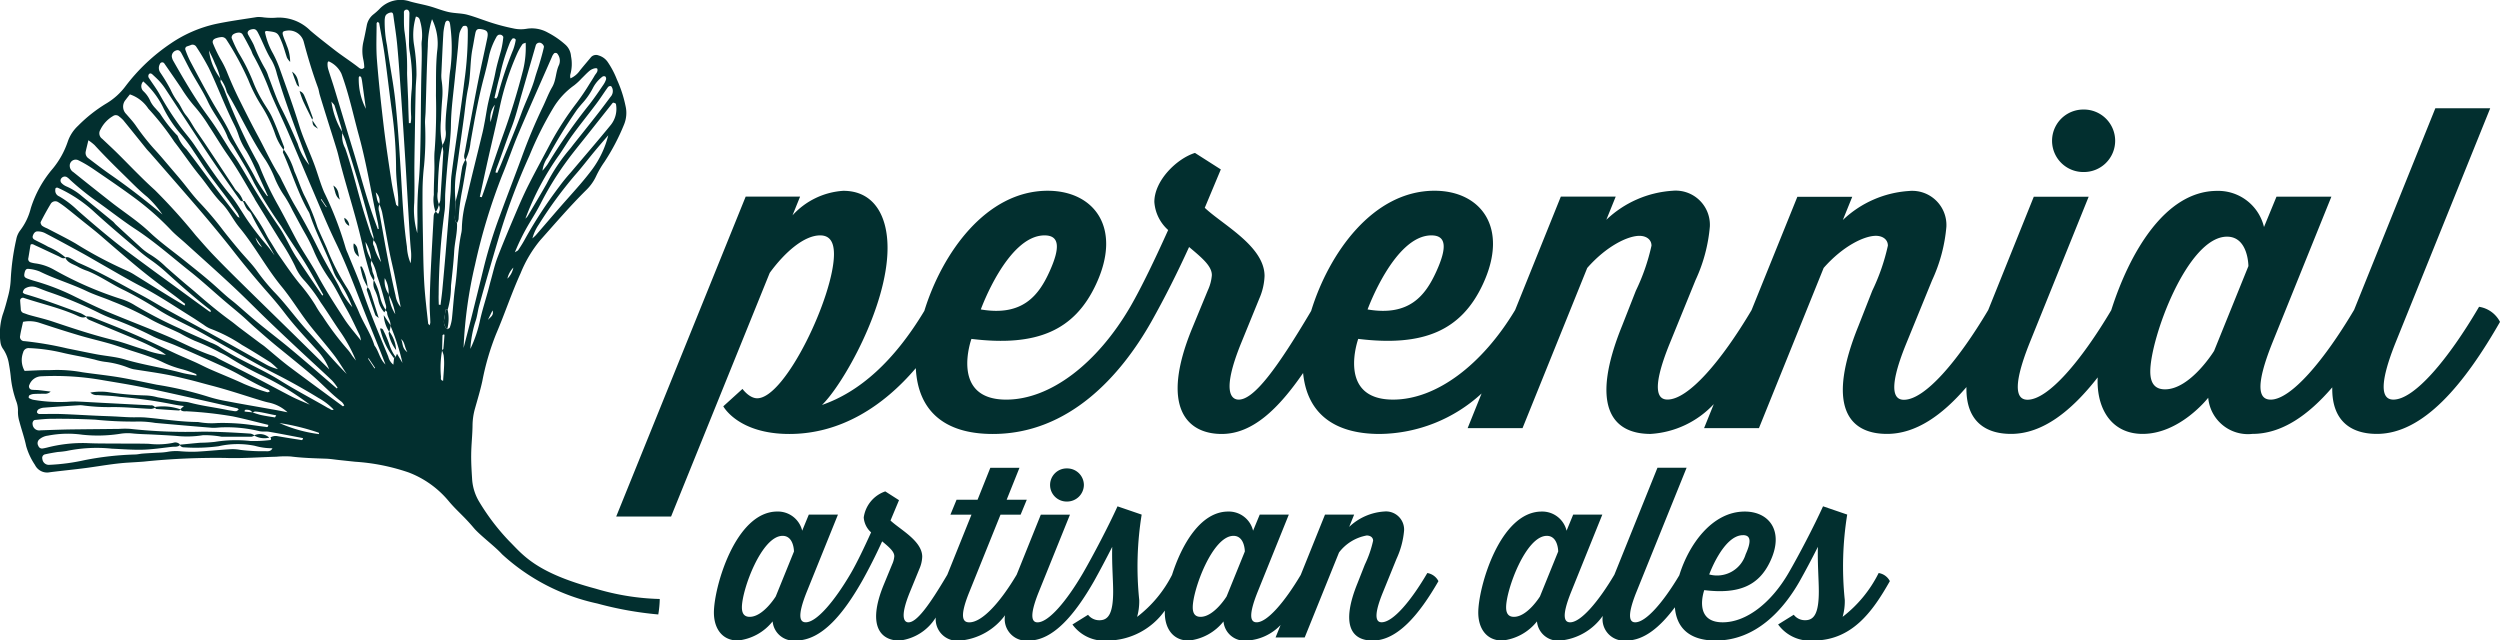 <svg viewBox="0 0 205.861 52.741" height="52.741" width="205.861" xmlns="http://www.w3.org/2000/svg">
  <g transform="translate(-32.09 -24.375)" id="logo">
    <g transform="translate(32.09 24.375)" data-name="Group 1" id="Group_1">
      <path fill-rule="evenodd" fill="#022f2f" transform="translate(-32.09 -24.375)" d="M74,68.912a18.289,18.289,0,0,1-2.439-3.2,4.15,4.15,0,0,1-.59-1.807c-.042-.7-.091-1.4-.081-2.106.008-.794.1-1.586.111-2.379a5.257,5.257,0,0,1,.189-1.361c.215-.766.449-1.531.617-2.306a21.175,21.175,0,0,1,1.131-3.869c.712-1.658,1.275-3.376,2.025-5.02a10.342,10.342,0,0,1,1.585-2.677c1.258-1.413,2.488-2.85,3.835-4.182a3.837,3.837,0,0,0,.791-1.117,7.85,7.85,0,0,1,.692-1.187,17.684,17.684,0,0,0,1.617-3.086,2.515,2.515,0,0,0,.114-1.525,10.233,10.233,0,0,0-.709-2.169,7.149,7.149,0,0,0-.769-1.458,1.367,1.367,0,0,0-.733-.521.561.561,0,0,0-.661.179c-.293.352-.594.7-.88,1.056a1.874,1.874,0,0,1-.779.651.776.776,0,0,1-.022-.284,3.23,3.23,0,0,0,.066-1.538,1.4,1.4,0,0,0-.472-.96,6.9,6.9,0,0,0-1.432-.985,2.682,2.682,0,0,0-1.773-.313,2.808,2.808,0,0,1-1.09-.037,16.38,16.38,0,0,1-1.69-.435c-.7-.216-1.383-.5-2.091-.691-.5-.129-1.037-.106-1.543-.221-.533-.12-1.043-.336-1.574-.482s-1.072-.238-1.6-.388a2.379,2.379,0,0,0-2.52.635,5.193,5.193,0,0,1-.482.427,1.514,1.514,0,0,0-.554.926c-.088.451-.175.9-.28,1.35a3.327,3.327,0,0,0,0,1.458,3.55,3.55,0,0,1,.077.633c0,.044-.126.125-.194.127a.412.412,0,0,1-.249-.1c-.672-.529-1.4-.985-2.07-1.512-.65-.508-1.306-1.01-1.933-1.547a3.646,3.646,0,0,0-2.919-1.051,5.6,5.6,0,0,1-.918-.032,2.794,2.794,0,0,0-.547-.029c-1.143.181-2.3.337-3.426.575a10.684,10.684,0,0,0-3.679,1.6,15.542,15.542,0,0,0-3.711,3.5,5.452,5.452,0,0,1-1.622,1.458,12.082,12.082,0,0,0-2.3,1.82,3.181,3.181,0,0,0-.844,1.293,7.029,7.029,0,0,1-1.24,2.237,9.276,9.276,0,0,0-1.811,3.268,4.962,4.962,0,0,1-.863,1.808,1.735,1.735,0,0,0-.331.748,19.349,19.349,0,0,0-.458,3.362,6.43,6.43,0,0,1-.2,1.263c-.14.532-.276,1.069-.464,1.586a5.346,5.346,0,0,0-.181,2.26,1.238,1.238,0,0,0,.237.58,2.96,2.96,0,0,1,.458,1.19c.066.36.122.726.157,1.091a8.366,8.366,0,0,0,.439,1.965,2.167,2.167,0,0,1,.154.8,2.683,2.683,0,0,0,.115.9c.178.681.419,1.346.559,2.029a5.477,5.477,0,0,0,.725,1.55,1.114,1.114,0,0,0,1.225.6c1-.129,2.005-.222,3.007-.355,1.152-.155,2.3-.37,3.461-.439.426-.027.855-.049,1.282-.084a57.552,57.552,0,0,1,6.683-.3c1.4.052,2.811-.064,4.215-.1a8.045,8.045,0,0,1,1.194-.02c.941.119,1.885.147,2.833.179.4.011.789.077,1.187.118.424.045.851.092,1.277.136a16.862,16.862,0,0,1,4.393.877,7.976,7.976,0,0,1,3.318,2.373c.642.771,1.259,1.244,2.057,2.2a.352.352,0,0,1,.059.07c.6.654,1.68,1.448,2.272,2.1a16.828,16.828,0,0,0,7.848,4.055,28.567,28.567,0,0,0,5.014.9,8.284,8.284,0,0,0,.122-1.274,20.011,20.011,0,0,1-5.266-.846C76.145,71.519,75.126,70.029,74,68.912ZM64.119,48.634a3.34,3.34,0,0,0,.521,1.61,5.325,5.325,0,0,0-.549-1.613,2.406,2.406,0,0,0-.32-1.354A1.94,1.94,0,0,0,64.119,48.634Zm-11.25,9.72c-.114-.227-.33-.235-.537-.243-.039,0-.08.068-.121.105.017.017.034.048.053.051.2.024.406.042.61.062a7.01,7.01,0,0,0,.688.217c.384.082.776.141,1.163.2.02,0,.051-.071.111-.172-.591-.1-1.145-.262-1.722-.314C53.034,58.257,52.95,58.322,52.869,58.354Zm15.626-5.134A8.057,8.057,0,0,0,68.4,55.39c.007.115-.064.294.178.342.028-.436.068-.859.082-1.285a5.315,5.315,0,0,0-.039-.82,1.965,1.965,0,0,0-.151-.412c.044-.036.121-.07.128-.111.039-.377.064-.76.091-1.141,0-.017-.042-.058-.052-.055-.041.021-.107.051-.108.079C68.513,52.4,68.507,52.809,68.494,53.219Zm-4.257-2.037c.049-.391-.262-.691-.271-1.068,0-.075-.1-.146-.144-.217.137-.208.027-.426-.022-.614-.2-.735-.4-1.47-.657-2.183a4.069,4.069,0,0,0-.478-1.274,3.55,3.55,0,0,0-.478-1.528,3.263,3.263,0,0,0,.51,1.532c-.178.269.031.519.042.776.012.3.291.548.126.865a2.764,2.764,0,0,1-.306-.556c-.206-.7-.412-1.407-.569-2.122-.513-2.362-1.271-4.654-1.881-6.987-.1-.384-.181-.773-.3-1.152-.256-.845-.528-1.684-.79-2.527-.2-.642-.4-1.283-.593-1.925-.061-.2-.083-.422-.156-.619-.452-1.232-.831-2.485-1.166-3.753a1.262,1.262,0,0,0-1.361-.939c-.409.052-.45.117-.3.544.078.23.185.45.259.683a3.533,3.533,0,0,1,.28,1.356,1.792,1.792,0,0,1-.258-.339c-.151-.43-.261-.88-.436-1.3-.328-.805-.343-.8-1.24-.911-.044,0-.1.037-.147.061a5.917,5.917,0,0,0,.667,1.792,9.439,9.439,0,0,1,.584,1.337c.542,1.523,1.1,3.043,1.575,4.588.38,1.234.965,2.379,1.378,3.591.218.636.409,1.284.67,1.9A28.448,28.448,0,0,1,60.553,44.8a3.3,3.3,0,0,0,.168.425c.409,1.021.86,2.025,1.215,3.063.625,1.851,1.385,3.65,2.129,5.456a1.172,1.172,0,0,0,.417.659c.019-.194.038-.362.058-.531.042-.036.088-.075.131-.109.038-.086.075-.174.109-.261.122.206.245.412.45.754A17.8,17.8,0,0,0,64.237,51.182Zm3.973-9.968a1.09,1.09,0,0,0,.133-.321c.088-1.337.175-2.671.248-4.007a2.2,2.2,0,0,0-.094-.525,1.788,1.788,0,0,0,.282-1.3c-.034-1.2.181-2.37.261-3.555.034-.487.059-.977.139-1.457a14.064,14.064,0,0,0-.023-3.648c0-.031-.014-.061-.018-.092-.019-.131-.081-.245-.223-.231-.062,0-.15.105-.164.176a4.629,4.629,0,0,0-.15.81c-.068,1.129-.116,2.257-.168,3.386a2.76,2.76,0,0,0,.022.549A6.375,6.375,0,0,1,68.5,32.55c-.045.576-.081,1.154-.1,1.732a6.415,6.415,0,0,0,.133,2.082,14.031,14.031,0,0,0-.272,1.43c-.074.782-.108,1.571-.122,2.355a1.985,1.985,0,0,0,.1,1.068c-.035.11-.065.227-.109.332a3.318,3.318,0,0,1-.164.3,2.862,2.862,0,0,1-.153-1.433c-.007-.7.034-1.406.049-2.108.01-.519-.034-1.046.021-1.559a44.907,44.907,0,0,0,.105-4.493c.015-1.222-.025-2.441.1-3.665a4.524,4.524,0,0,0-.423-2.636,7.386,7.386,0,0,0-.346,2.227c-.094,1.8-.126,3.606-.184,5.411-.01.3-.052.61-.046.914a25.441,25.441,0,0,1-.077,3.487,19.348,19.348,0,0,0-.128,2.015c-.01,1.314.01,2.63.034,3.946.021,1.254.035,2.51.108,3.76.066,1.1.2,2.192.318,3.286,0,.049.062.091.116.164a.79.79,0,0,0,.065-.24c-.014-.517-.058-1.036-.052-1.555.014-.915.046-1.836.09-2.75.069-1.436.151-2.873.231-4.309.011-.179,0-.371.179-.495.092.01.195.335.277,0A.692.692,0,0,0,68.21,41.214Zm-7.925-5.947a2.1,2.1,0,0,0,.228,1.316c.51,1.463.875,2.967,1.3,4.454.231.817.495,1.624.759,2.433a6.466,6.466,0,0,0,.3.664.487.487,0,0,0,.018.517,3.962,3.962,0,0,0,.583,1.306c-.162-.6-.266-1.024-.4-1.442a1.811,1.811,0,0,0-.237-.387.937.937,0,0,0,.007-.262c-.359-1.314-.708-2.63-1.088-3.938s-.793-2.611-1.2-3.911c-.078-.259-.2-.5-.3-.755A3.267,3.267,0,0,0,60.2,34.9q-.271-.92-.563-1.837c-.027-.081-.114-.146-.256-.326A6.542,6.542,0,0,0,60.285,35.266Zm3.061,5.917a.8.8,0,0,0-.036.614c.223,1.166.417,2.339.639,3.5.22,1.137.441,2.275.709,3.4a1.946,1.946,0,0,0,.426.962c-.185-.962-.344-1.828-.52-2.694-.129-.625-.289-1.246-.409-1.874-.21-1.077-.391-2.159-.6-3.236a4.427,4.427,0,0,0-.237-.684.968.968,0,0,0-.294-.963C63.134,40.632,63.107,40.949,63.345,41.183Zm6.26-.192c-.014.3-.041.6-.041.9s-.1.612.157.866c.034.789-.193,1.554-.235,2.34-.052.939-.167,1.875-.262,2.811a6.862,6.862,0,0,1-.274,1.972l-.164-.018c-.046.269-.063.538-.122.8a.863.863,0,0,0,.251.824c.073-.048.188-.081.21-.146a3.346,3.346,0,0,0,.175-.711c.1-.911.15-1.827.279-2.733.2-1.453.192-2.926.5-4.364a2.394,2.394,0,0,0,.042-.458,9.862,9.862,0,0,1,.386-2.349c.417-1.813.877-3.616,1.313-5.426.08-.328.136-.659.2-.989.095-.509.165-1.024.281-1.53.187-.833.43-1.654.59-2.493.119-.6.3-1.188.46-1.773a7.365,7.365,0,0,0,.181-1.077c.008-.057-.088-.155-.155-.186a.344.344,0,0,0-.258,0,.458.458,0,0,0-.175.208,5.8,5.8,0,0,0-.57,1.445c-.116.57-.252,1.135-.4,1.7-.488,1.806-.813,3.643-1.14,5.482a4.154,4.154,0,0,1-.417,1.473c-.185-.223-.088-.467-.046-.7q.2-1.13.415-2.259c.224-1.2.446-2.4.686-3.6.234-1.167.5-2.328.742-3.495.1-.513-.006-.652-.53-.735-.268-.041-.39.033-.451.326-.088.42-.151.844-.234,1.266-.214,1.082-.14,2.194-.367,3.279-.175.837-.243,1.7-.361,2.542q-.162,1.183-.329,2.362c-.084.605-.167,1.211-.257,1.815A9.558,9.558,0,0,0,69.606,40.991Zm-22.722,20c.572-.052,1.147-.115,1.719-.161a11.459,11.459,0,0,0,1.184-.072,10.853,10.853,0,0,1,2.914-.073,10.7,10.7,0,0,0,1.632-.076c.082-.006.111-.128.014-.207a.813.813,0,0,1,.615-.109q.9.155,1.812.293c.094.015.24.1.265-.137-.929-.177-1.855-.36-2.789-.521-.268-.047-.56.013-.821-.056a11.176,11.176,0,0,0-2.995-.31c-.306,0-.611.059-.914.035-1.554-.124-3.107-.262-4.66-.4a8.4,8.4,0,0,0-1.278-.114,30.408,30.408,0,0,1-3.663-.154c-1.222-.059-2.444-.084-3.667-.069-.427.005-.851.053-1.278.094-.137.014-.234.2-.2.354a.543.543,0,0,0,.642.5c.793-.027,1.588-.058,2.384-.073,1.373-.019,2.747-.028,4.12-.045a6.283,6.283,0,0,1,.918,0,42.975,42.975,0,0,0,5.959.227c1.317.006,2.626.075,3.935.163a.918.918,0,0,1,.317.149.739.739,0,0,1-.248.107c-.82,0-1.641,0-2.459,0a7.822,7.822,0,0,0-1.533-.127,8.34,8.34,0,0,1-2.193.06c-.61-.046-1.219-.075-1.83-.108s-1.219-.036-1.823-.1a3.863,3.863,0,0,0-.908.021,11.854,11.854,0,0,1-3.189.087,8.6,8.6,0,0,0-2.829.076,1.318,1.318,0,0,0-.739.335.421.421,0,0,0-.051.509.317.317,0,0,0,.357.213c.122-.017.24-.045.357-.073a11.735,11.735,0,0,1,3.26-.37c.912.046,1.829.031,2.744.039.792.007,1.586-.005,2.381.02a6.37,6.37,0,0,0,2-.081.512.512,0,0,1,.581.162c-.19.213-.454.143-.691.171-.788.086-1.575.21-2.369.233-.85.023-1.707-.046-2.56-.084a12.166,12.166,0,0,0-3.737.189,7.291,7.291,0,0,1-.726.084c-.36.056-.723.118-1.078.2a.3.3,0,0,0-.188.373.532.532,0,0,0,.558.485,16.654,16.654,0,0,0,2.9-.383A24.77,24.77,0,0,1,43.2,61.8c.212,0,.423-.059.633-.074.426-.032.851-.053,1.278-.077a5.5,5.5,0,0,0,.728-.06,3.917,3.917,0,0,1,1.093-.056,11.079,11.079,0,0,0,1.372.034c.915-.051,1.825-.147,2.738-.2a3.319,3.319,0,0,1,.818.051,14.591,14.591,0,0,0,2.1.111c.175.008.436.035.565-.243a5.127,5.127,0,0,1-1.446-.2,7.1,7.1,0,0,0-3,.036,14.265,14.265,0,0,1-2.825.09A.375.375,0,0,1,46.883,60.99Zm-2.011-3.048a1.053,1.053,0,0,1-.335.1c-1.067-.046-2.131-.157-3.2-.149a16.077,16.077,0,0,1-2.371-.131,1.593,1.593,0,0,0-.366-.019c-.977.061-1.95.124-2.923.2a1.039,1.039,0,0,0-.422.139.311.311,0,0,0-.124.231c0,.049.109.146.172.147.61.01,1.22-.016,1.829.005,1.007.035,2.014.1,3.02.143.427.021.855.031,1.28.052.456.019.912.058,1.369.07.427.015.856-.015,1.277.021,1.4.121,2.793.354,4.2.369a.87.87,0,0,1,.181.012,6.108,6.108,0,0,0,1.553.073,17.6,17.6,0,0,1,1.926.062c.667.057,1.33.177,2,.252.071.009.238.092.241-.161-.975-.234-1.946-.495-2.927-.7a32.376,32.376,0,0,0-3.733-.415c-.2-.017-.439.055-.588-.165l.305-.274a9.449,9.449,0,0,1-.954-.148,39.867,39.867,0,0,0-4.347-.608c-.6-.088-1.215-.1-1.823-.143a.753.753,0,0,1-.586-.206,4.739,4.739,0,0,1,1.456-.039,24.9,24.9,0,0,0,3.1.275,4.3,4.3,0,0,1,.992.153c.57.1,1.136.216,1.707.313.3.049.617.039.9.116,1.006.27,2.036.392,3.052.6.178.039.36.063.543.093a.8.8,0,0,0,.272.018c.071-.016.131-.088.2-.138-.043-.036-.081-.094-.13-.1q-1.556-.366-3.118-.713c-1.549-.346-3.1-.7-4.651-1.014-1.079-.222-2.167-.394-3.251-.577a22.694,22.694,0,0,0-5.111-.328,1.077,1.077,0,0,0-.978.7.274.274,0,0,0,.213.408c.181.022.366.012.546.031.331.035.662.08.992.121a.664.664,0,0,1-.5.178c-.3,0-.609,0-.914.019a.9.9,0,0,0-.334.107c-.04.022-.054.1-.065.16a.1.1,0,0,0,.042.077,1.267,1.267,0,0,0,.332.132,12.835,12.835,0,0,0,2.826.168,7.383,7.383,0,0,1,.824-.023c.912.041,1.827.1,2.74.143,1.094.058,2.193.116,3.289.17A.371.371,0,0,1,44.872,57.942Zm-5.7-7.511a1.49,1.49,0,0,1,.432.036c1.193.473,2.392.937,3.566,1.452,1.152.5,2.277,1.058,3.414,1.584.529.243,1.065.463,1.592.7.417.189.827.409,1.244.59.925.406,1.864.776,2.777,1.2a16.871,16.871,0,0,0,1.9.677c.059.018.138-.035.211-.053-.032-.048-.052-.118-.1-.14-.838-.374-1.64-.82-2.441-1.265-.669-.373-1.369-.686-2.064-1q-1.545-.7-3.1-1.37c-.616-.264-1.267-.458-1.872-.749a30.449,30.449,0,0,0-3.01-1.343,12.166,12.166,0,0,1-1.359-.553,33.491,33.491,0,0,0-4.228-1.774c-.348-.115-.686-.264-1.033-.384a1.069,1.069,0,0,0-.97.1.54.54,0,0,0-.165.3c-.007.034.111.126.184.147,1.559.448,3.075,1.03,4.6,1.585a2.9,2.9,0,0,1,.456.276c-.321.162-.593-.01-.865-.129-1.373-.6-2.837-.932-4.248-1.4A.566.566,0,0,0,34,48.893a.232.232,0,0,0-.251.211c.012.244.038.487.053.73a.339.339,0,0,0,.262.331c.146.045.286.106.433.148.645.181,1.3.328,1.934.541,1.68.565,3.36,1.123,5.086,1.544.855.208,1.68.547,2.532.786a6.692,6.692,0,0,0,1.708.413,5.929,5.929,0,0,0-.568-.376c-.516-.26-1.035-.527-1.567-.755-1.317-.562-2.643-1.1-3.963-1.659C39.467,50.726,39.246,50.67,39.169,50.431Zm11.1-19.552c-.007.083-.044.18-.015.25.091.226.224.435.31.662A50.3,50.3,0,0,0,52.589,36.4c.192.383.4.756.6,1.134a4.243,4.243,0,0,1,.254.489,25.379,25.379,0,0,0,1.571,3.3c.517.933,1,1.889,1.505,2.829.524.97,1.167,1.864,1.693,2.836.678,1.261,1.464,2.468,2.246,3.673.376.579.844,1.1,1.353,1.757a2.36,2.36,0,0,0-.085-.4c-.363-.739-.7-1.493-1.108-2.209-.437-.769-.806-1.574-1.3-2.323a13.161,13.161,0,0,1-1.326-2.3,13.22,13.22,0,0,0-.811-1.642c-.347-.612-.671-1.234-1.008-1.853a10.8,10.8,0,0,0-.621-1.117,8.237,8.237,0,0,1-.8-1.437,9.14,9.14,0,0,0-.778-1.555c-1.2-1.744-2.056-3.678-3.128-5.491a.725.725,0,0,1-.111-.251,2.723,2.723,0,0,0-.5-.974,5.36,5.36,0,0,0-.45-1.266c-.136-.364-.323-.711-.485-1.065A4.678,4.678,0,0,0,50.269,30.879ZM37.5,45.592c-.233.137-.408-.034-.592-.118-.64-.293-1.272-.6-1.914-.892-.124-.056-.268-.164-.389-.053-.065.388-.119.746-.181,1.1a.285.285,0,0,0,.2.353,2.393,2.393,0,0,0,.447.091,4.287,4.287,0,0,1,1.465.51A29.228,29.228,0,0,0,42.077,49a4.822,4.822,0,0,1,1.163.541A37.442,37.442,0,0,0,46.9,51.43c.821.411,1.669.759,2.5,1.139a4.131,4.131,0,0,1,.664.311c1.622,1.111,3.47,1.808,5.129,2.849,1.167.728,2.388,1.372,3.581,2.054.136.075.263.163.4.223.111.042.2.184.394.1a5.241,5.241,0,0,0-1.254-.963c-1.095-.67-2.207-1.3-3.352-1.885-1.442-.73-2.839-1.551-4.254-2.339-.827-.461-1.644-.942-2.479-1.39-.967-.518-1.98-.961-2.913-1.533a31.073,31.073,0,0,0-2.936-1.69c-1.051-.49-2-1.179-3.076-1.616a4.5,4.5,0,0,1-.755-.325c-.378-.235-.884-.306-1.088-.788.195-.084.353.024.514.107.214.109.411.257.631.353,1.8.783,3.487,1.768,5.213,2.688.646.345,1.268.737,1.913,1.091,1.336.74,2.682,1.458,4.019,2.2C51.177,52.8,52.586,53.6,54,54.39a3.826,3.826,0,0,0,.977.381,5.705,5.705,0,0,0-.615-.558c-.772-.485-1.543-.974-2.335-1.427a12.59,12.59,0,0,0-2.605-1.341,2.329,2.329,0,0,1-.552-.321c-.334-.216-.657-.443-1-.653-1.372-.856-2.717-1.763-4.157-2.512-1.162-.605-2.29-1.279-3.432-1.927-.477-.272-.949-.553-1.431-.817-1.014-.558-2.033-1.113-3.059-1.648a1.352,1.352,0,0,0-.618-.138c-.195,0-.314.164-.377.352s.045.287.187.36c.35.184.713.344,1.055.546A5.394,5.394,0,0,1,37.5,45.592Zm14.578-4.665c.059.006.149-.011.17.018.519.757,1.068,1.5,1.523,2.293.177.313.331.646.531.952.269.407.5.839.782,1.242.542.778,1.075,1.568,1.673,2.3a13.993,13.993,0,0,1,1.3,1.771,8.009,8.009,0,0,0,.6.922,23.37,23.37,0,0,0,2.1,2.78,3.794,3.794,0,0,1,.32.447c.085.119.181.231.324.411a12.39,12.39,0,0,0-1.364-2.478c-.524-.757-1-1.543-1.535-2.3A12.961,12.961,0,0,0,57.2,47.525a4.086,4.086,0,0,1-.808-1.222,16.477,16.477,0,0,0-1.19-2.064c-.713-1.144-1.416-2.293-2.122-3.438-.014-.027-.022-.056-.036-.082-.72-1.208-1.4-2.44-2.213-3.594-.545-.776-1.023-1.6-1.548-2.391a11.7,11.7,0,0,0-1.134-1.557,11.786,11.786,0,0,1-1.137-1.55c-.46-.684-.932-1.363-1.4-2.039a.205.205,0,0,0-.356.061.658.658,0,0,0,.034.7,14.316,14.316,0,0,1,.852,1.417,5.415,5.415,0,0,0,.591,1.008c.255.341.4.765.672,1.091.333.4.555.866.848,1.29s.593.854.881,1.29c.749,1.122,1.489,2.247,2.234,3.371a1.226,1.226,0,0,0,.218.293,2.037,2.037,0,0,1,.529.835c-.192.042-.268-.1-.354-.22-1.092-1.549-2.178-3.1-3.209-4.69q-1.431-2.19-2.867-4.375a5.283,5.283,0,0,0-.45-.58c-.184-.2-.388-.384-.589-.572-.1-.095-.226-.13-.308,0a.285.285,0,0,0-.009.252c.29.455.626.889.89,1.358a25.022,25.022,0,0,0,1.729,2.7c.361.49.771.946,1.116,1.448.964,1.409,1.885,2.845,2.985,4.159.546.653.958,1.419,1.446,2.126.294.427.611.842.931,1.253.265.336.548.655.817.987.157.2.3.411.451.617-.6-1.137-1.331-2.185-1.879-3.34a.763.763,0,0,0-.21-.3C52.32,41.551,52.247,41.212,52.082,40.926Zm3.371-4.245a6.064,6.064,0,0,1,.881,1.8c.293.638.5,1.316.8,1.948a16.449,16.449,0,0,1,1.058,2.528,3.014,3.014,0,0,0,.17.422c.209.473.427.941.636,1.414a18.535,18.535,0,0,0,1.7,3.328,6.237,6.237,0,0,1,.46.9c.171.356.35.709.5,1.075.383.929.975,1.761,1.271,2.734.366.467.423,1.111.907,1.557-.147-.377-.276-.715-.409-1.053-.487-1.215-.988-2.427-1.462-3.648-.7-1.791-1.371-3.584-2.212-5.318-.7-1.452-1.313-2.954-1.949-4.44-.676-1.569-1.329-3.149-2.008-4.718-.472-1.092-1-2.161-1.456-3.261a21.214,21.214,0,0,0-1.373-2.993c-.1-.155-.139-.339-.224-.5-.226-.434-.45-.868-.7-1.287a.4.4,0,0,0-.322-.11.9.9,0,0,0-.429.147.344.344,0,0,0-.124.293,10.235,10.235,0,0,0,.581,1.241,15.432,15.432,0,0,1,1.221,2.457,10.023,10.023,0,0,0,.685,1.394c.265.48.61.924.838,1.421.367.8.671,1.634.992,2.457.028.068-.021.167-.035.252a4.612,4.612,0,0,1-.692-1.283,10.833,10.833,0,0,0-1.146-2.375,12.639,12.639,0,0,1-1.078-2.119,23.962,23.962,0,0,0-1.792-3.3.451.451,0,0,0-.472-.211,1.655,1.655,0,0,0-.354.078c-.265.08-.371.238-.272.471a11.782,11.782,0,0,0,.593,1.235,7.767,7.767,0,0,1,.537,1.06c.293.734.614,1.464.964,2.175.529,1.064,1.06,2.128,1.628,3.176.576,1.07,1.079,2.186,1.736,3.215a3.766,3.766,0,0,1,.207.408c.349.674.67,1.368,1.057,2.023q.978,1.655,1.833,3.375c.42.848.887,1.672,1.357,2.493.164.29.329.572.476.877a6.62,6.62,0,0,0,1.074,1.648,10.951,10.951,0,0,0-1.135-2.186,2.9,2.9,0,0,1-.4-.722c-.6-1.628-1.45-3.152-1.989-4.8a1.328,1.328,0,0,0-.13-.244c-.849-1.523-1.351-3.2-2.06-4.784C55.369,36.867,55.433,36.766,55.453,36.681ZM59.2,54.788a4.935,4.935,0,0,0-1.089-1.669c-.861-.95-1.745-1.88-2.524-2.9-.423-.558-.873-1.1-1.338-1.629q-1.516-1.717-2.925-3.52c-.6-.771-1.221-1.529-1.846-2.28-.565-.683-1.142-1.351-1.721-2.021q-1.619-1.869-3.246-3.731c-.118-.138-.251-.266-.367-.409-.632-.785-1.263-1.572-1.9-2.353a2.666,2.666,0,0,0-.342-.308.4.4,0,0,0-.51-.034,2.629,2.629,0,0,0-1.04,1.13.548.548,0,0,0,.154.74c.42.4.849.791,1.261,1.2.608.6,1.2,1.218,1.808,1.816.409.409.831.813,1.261,1.2a47.707,47.707,0,0,1,3.375,3.74c.486.548.963,1.106,1.47,1.632.781.814,1.584,1.61,2.388,2.4,1.48,1.459,2.969,2.908,4.452,4.361Q57.858,53.467,59.2,54.788Zm1.436.376c-.422-.633-.719-1.137-1.074-1.591-.594-.771-1.236-1.505-1.847-2.268-.862-1.07-1.557-2.262-2.434-3.33-1.263-1.533-2.192-3.315-3.463-4.85-.526-.633-.883-1.418-1.455-2-.691-.7-1.21-1.533-1.826-2.287-.733-.894-1.372-1.868-2.087-2.783A21.833,21.833,0,0,0,44.3,33.317a2.925,2.925,0,0,0-1.513-1.17c-.126.16-.243.3-.344.441a.854.854,0,0,0,.037,1.172c.259.3.529.59.76.911a19.134,19.134,0,0,0,1.522,1.945c.5.538.964,1.1,1.443,1.659.275.324.556.646.828.977.486.587.934,1.211,1.455,1.764A26.749,26.749,0,0,1,50.278,43.1c.48.632.982,1.243,1.493,1.851.466.56.992,1.077,1.426,1.663a17.262,17.262,0,0,0,1.443,1.774c1,1.023,1.825,2.207,2.8,3.264C58.47,52.767,59.43,53.954,60.633,55.163Zm-.814,1.2c.021-.021.046-.043.067-.063a4.406,4.406,0,0,0-.441-.579c-.821-.778-1.656-1.539-2.482-2.309-.936-.875-1.87-1.75-2.793-2.639-.948-.908-1.868-1.851-2.826-2.747-1.291-1.209-2.614-2.384-3.925-3.573-.4-.367-.841-.709-1.217-1.1a22.957,22.957,0,0,0-2.942-2.616c-1.152-.856-2.343-1.662-3.529-2.472a9.953,9.953,0,0,0-1.185-.691.49.49,0,0,0-.716.437.621.621,0,0,0,.3.538q1.5,1.207,3.014,2.394c1.077.854,2.24,1.585,3.249,2.537.927.879,1.986,1.62,2.982,2.426.645.519,1.291,1.031,1.919,1.567.514.433,1,.9,1.508,1.338.231.2.479.38.711.579.6.517,1.193,1.05,1.809,1.553.871.718,1.777,1.4,2.643,2.123C57.261,54.144,58.535,55.256,59.818,56.358Zm-4.048,1.968a3.24,3.24,0,0,0-1.512-.8c-.359-.071-.7-.189-1.056-.294-1.251-.39-2.495-.8-3.766-1.128-.592-.153-1.177-.324-1.77-.468-.652-.158-1.3-.32-1.964-.44-.872-.161-1.751-.281-2.627-.424a3.256,3.256,0,0,1-.437-.135,7.557,7.557,0,0,0-1.952-.479,5.451,5.451,0,0,1-.807-.181c-.268-.061-.534-.123-.806-.181-.628-.128-1.26-.24-1.881-.39a14.335,14.335,0,0,0-2.721-.373.453.453,0,0,0-.478.352,1.8,1.8,0,0,0,.119,1.525c.479-.019.936-.042,1.39-.057.338-.008.674,0,1.009-.017a11.621,11.621,0,0,1,2.369.188c1.118.162,2.246.271,3.356.473.926.167,1.847.366,2.769.552a29.657,29.657,0,0,1,4.111.95,11.877,11.877,0,0,0,1.691.415c1.2.231,2.409.433,3.614.651C54.871,58.144,55.32,58.236,55.771,58.326Zm4.552-.495c.036-.024.074-.048.114-.069a1.172,1.172,0,0,0-.2-.291c-.905-.681-1.656-1.533-2.521-2.263-.908-.768-1.833-1.516-2.758-2.266-.638-.521-1.257-1.064-1.875-1.606-.369-.321-.715-.667-1.082-.984-.507-.441-1.031-.863-1.54-1.3-.9-.774-1.78-1.584-2.709-2.322-1.483-1.173-2.9-2.435-4.483-3.475-1.072-.7-2.077-1.5-3.125-2.243a22.143,22.143,0,0,1-2.289-1.837,1.344,1.344,0,0,0-.282-.234.354.354,0,0,0-.417.09.292.292,0,0,0,0,.412,1.209,1.209,0,0,0,.361.259,5.077,5.077,0,0,1,1.316.82q1.275,1.041,2.552,2.086c.094.078.162.184.252.266.649.6,1.3,1.2,1.954,1.79a4.84,4.84,0,0,0,.872.67,7.1,7.1,0,0,1,1.289,1.016c.48.422.963.844,1.449,1.26.349.3.709.584,1.051.887.919.8,1.855,1.581,2.843,2.3.247.177.476.377.719.561q.841.632,1.685,1.263c.121.092.25.172.367.267.657.542,1.3,1.11,1.975,1.626C57.321,55.628,58.826,56.726,60.323,57.832Zm9.942-4.825c.218-.851.44-1.7.654-2.549q.524-2.094,1.036-4.189a38.744,38.744,0,0,1,1.285-4.113c.587-1.609,1.208-3.205,1.8-4.811A44.756,44.756,0,0,1,76.778,33.2c.266-.548.476-1.132.783-1.657.335-.574.279-1.247.565-1.83a.916.916,0,0,0-.167-.946.237.237,0,0,0-.234-.007.922.922,0,0,0-.191.311c-.921,2.1-1.855,4.191-2.752,6.3-.478,1.127-.865,2.29-1.334,3.422a48.545,48.545,0,0,0-2.238,7.368A36.282,36.282,0,0,0,70.264,53.006Zm.558.082a10.3,10.3,0,0,0,.813-2.447c.181-.776.422-1.535.633-2.3.081-.294.151-.594.234-.887.183-.648.326-1.31.569-1.935.507-1.312,1.057-2.6,1.609-3.9.3-.7.612-1.4.96-2.085.582-1.148,1.2-2.272,1.8-3.412a25.2,25.2,0,0,1,2.147-3.3c.366-.494.708-.994,1.024-1.515.145-.233.3-.463.432-.7.1-.177.3-.324.231-.569-.031-.109-.4-.039-.64.16s-.44.422-.662.636a4.968,4.968,0,0,1-.6.557,6.181,6.181,0,0,0-1.729,1.867A28.875,28.875,0,0,0,75.683,37.2a53.209,53.209,0,0,0-2.535,6.781c-.547,1.848-1.09,3.7-1.6,5.555-.122.444-.161.914-.318,1.343A9.308,9.308,0,0,0,70.822,53.089ZM57.606,57.7a23.036,23.036,0,0,0-3.875-2.372,26.238,26.238,0,0,1-2.721-1.491A6.335,6.335,0,0,0,50.2,53.4a17.922,17.922,0,0,0-2.07-.96,13.247,13.247,0,0,1-1.22-.621c-.878-.425-1.8-.779-2.636-1.273a25.124,25.124,0,0,0-2.912-1.35c-.7-.3-1.438-.519-2.122-.845-1.273-.606-2.625-1-3.885-1.622a3.112,3.112,0,0,0-.884-.21c-.211-.034-.3.068-.357.321-.065.294-.021.384.259.485.2.074.406.142.612.2a18.956,18.956,0,0,1,3.323,1.3c.88.427,1.762.859,2.663,1.237,1.579.663,3.177,1.268,4.756,1.935,1.32.557,2.583,1.257,3.951,1.7a2.851,2.851,0,0,1,.405.214c1.006.513,2.02,1.019,3.023,1.54s2,1.067,3,1.581C56.6,57.284,57.108,57.481,57.606,57.7ZM47.287,49.538c.017-.045.035-.09.053-.133-.311-.243-.615-.488-.93-.722-.982-.726-1.954-1.456-2.9-2.234-1.06-.876-2.1-1.775-3.136-2.674-.53-.456-1.087-.881-1.631-1.322-.38-.307-.755-.615-1.139-.917a7.456,7.456,0,0,0-.741-.527.44.44,0,0,0-.58.123c-.3.5-.579,1-.841,1.521-.035.07.039.247.116.315a1.963,1.963,0,0,0,.405.209c.782.41,1.575.8,2.343,1.242a33.487,33.487,0,0,0,4.21,2.234,4.938,4.938,0,0,1,.72.392c.856.529,1.707,1.064,2.563,1.593C46.293,48.947,46.791,49.239,47.287,49.538Zm-13.3,1.34c-.081.383-.181.766-.241,1.153a.348.348,0,0,0,.354.434,28,28,0,0,1,3.523.6c.807.16,1.615.335,2.426.486.781.147,1.585.2,2.343.428,1.523.45,3.1.677,4.634,1.086.4.108.821.16,1.247.24-.014-.068-.011-.114-.025-.121a9.819,9.819,0,0,0-1.116-.392,8.265,8.265,0,0,1-1.717-.628,12.052,12.052,0,0,0-1.186-.479c-.517-.184-1.045-.343-1.567-.514s-1.043-.359-1.571-.51c-.822-.234-1.659-.425-2.48-.67-1.082-.321-2.159-.666-3.233-1.022A2.644,2.644,0,0,0,33.982,50.878Zm34.24-1.413c.046,0,.092.011.139.017.05-.423.112-.846.151-1.273q.141-1.5.27-3.013.2-2.419.4-4.839c.041-.518.017-1.04.078-1.55.168-1.336.366-2.665.554-4,.172-1.269.364-2.537.517-3.808a28.411,28.411,0,0,0,.275-4.11.956.956,0,0,0-.039-.269.2.2,0,0,0-.125-.116c-.084-.006-.214,0-.247.049a1.719,1.719,0,0,0-.276.565c-.071.389-.085.787-.122,1.181-.06.608-.119,1.213-.182,1.821-.018.182-.043.362-.058.545-.128,1.337-.325,2.665-.341,4.016-.012,1.1-.19,2.191-.289,3.285-.067.761-.131,1.523-.177,2.286-.032.514.014,1.043-.062,1.551a53.974,53.974,0,0,0-.482,6.854C68.2,48.93,68.215,49.2,68.222,49.465ZM65.9,46.054a4.029,4.029,0,0,0,.022-1.106c-.052-.545-.084-1.1-.118-1.644-.1-1.711-.2-3.422-.3-5.129q-.181-2.926-.381-5.854c-.1-1.4-.191-2.808-.321-4.2-.074-.823-.209-1.638-.32-2.456-.018-.118-.031-.269-.186-.263a.682.682,0,0,0-.33.124c-.172.112-.182.3-.2.489a9.685,9.685,0,0,0,.192,2.092c.2,1.511.512,3.009.676,4.521.2,1.852.322,3.713.439,5.573.139,2.166.213,4.336.524,6.485A4.118,4.118,0,0,0,65.9,46.054Zm8.586-.9c.146-.1.244-.129.287-.2a10.7,10.7,0,0,0,.618-1.021,37.043,37.043,0,0,1,2.766-4.214,14.092,14.092,0,0,1,.922-1.131c1.106-1.309,2.224-2.6,3.308-3.926a2.122,2.122,0,0,0,.422-1.722c-.008-.051-.14-.1-.22-.111-.035,0-.09.07-.128.118q-.967,1.219-1.933,2.44c-.661.839-1.349,1.66-1.967,2.532a25.156,25.156,0,0,0-1.949,3.213c-.276.544-.6,1.067-.915,1.591A17.79,17.79,0,0,0,74.485,45.155ZM63.2,43.244c.025-.006.052-.014.078-.021-.024-.167-.035-.334-.07-.5-.542-2.379-.911-4.8-1.557-7.158-.468-1.706-.827-3.443-1.441-5.109a2.066,2.066,0,0,0-.989-1c-.129-.083-.156.079-.159.148a1.461,1.461,0,0,0,.049.448c.168.556.36,1.1.528,1.657.524,1.724,1.038,3.45,1.565,5.173.516,1.694.955,3.412,1.538,5.087C62.887,42.4,63.046,42.818,63.2,43.244Zm-4.569,5.472c.027-.025.051-.049.076-.074-.481-.848-.936-1.711-1.449-2.541-.643-1.043-1.362-2.039-2-3.085a41.212,41.212,0,0,1-2.245-3.574c-.5-1.044-1.144-2.019-1.727-3.025a4.813,4.813,0,0,1-.434-.7c-.385-1.077-1.16-1.935-1.641-2.964-.4-.85-.922-1.639-1.379-2.464-.281-.507-.533-1.032-.809-1.544-.12-.225-.27-.283-.445-.21a.5.5,0,0,0-.342.49.984.984,0,0,0,.112.343c.725,1.276,1.462,2.546,2.287,3.763.38.555.792,1.091,1.164,1.651.426.636.82,1.295,1.233,1.938.234.358.492.7.715,1.067.574.94,1.119,1.9,1.705,2.83.519.829,1.065,1.641,1.618,2.45s.914,1.724,1.456,2.537C57.224,46.642,57.929,47.678,58.628,48.717ZM71.6,40.579c.053.012.108.022.161.036l.178-.5c.51-1.5,1-3.011,1.536-4.507a57.2,57.2,0,0,0,1.7-5.509,7.929,7.929,0,0,0,.2-2.205c-.116.051-.227.065-.265.125a4.727,4.727,0,0,0-.41.712,22.088,22.088,0,0,0-1.469,4.523c-.286,1.4-.631,2.8-.946,4.195C72.051,38.492,71.827,39.536,71.6,40.579Zm-6.717.807c0-.3.005-.556-.009-.808-.057-.8-.174-1.589-.17-2.381a34.485,34.485,0,0,0-.354-4.745c-.209-1.511-.376-3.029-.586-4.542-.125-.876-.294-1.749-.45-2.619-.01-.044-.081-.078-.122-.116-.032.042-.091.082-.091.125,0,1.008-.051,2.021.029,3.024.143,1.828.345,3.654.56,5.476.179,1.487.4,2.965.626,4.445.1.662.252,1.314.39,1.97C64.715,41.26,64.788,41.3,64.882,41.386ZM49.463,50.055c-.024-.061-.028-.137-.067-.167-1.211-.932-2.35-1.945-3.484-2.965a12.613,12.613,0,0,0-1.424-1.152,12.438,12.438,0,0,1-1.149-.912c-1.16-.995-2.333-1.977-3.46-3.007a11.186,11.186,0,0,0-3.031-2.016.181.181,0,0,0-.167.024c-.036.035-.036.111-.039.172a.505.505,0,0,0,.317.51A7.649,7.649,0,0,1,38.485,41.7c.987.868,1.989,1.722,3.014,2.546.882.708,1.8,1.368,2.712,2.043.761.565,1.529,1.121,2.3,1.68Q47.909,49,49.32,50.02A.4.4,0,0,0,49.463,50.055Zm4.629-9.528a.348.348,0,0,1,.052-.028c-.39-.851-.774-1.7-1.169-2.546a12.619,12.619,0,0,0-.593-1.136,5.468,5.468,0,0,1-.619-1.226,6.154,6.154,0,0,0-.38-.935c-.773-1.529-1.362-3.142-2.1-4.687a19.605,19.605,0,0,0-1.026-1.737.361.361,0,0,0-.482-.135c-.085.035-.177.059-.262.091a.219.219,0,0,0-.158.285,7.73,7.73,0,0,0,.391.928c.6,1.131,1.2,2.26,1.834,3.373.47.823,1,1.608,1.414,2.465.423.878.95,1.707,1.438,2.556.242.423.493.839.71,1.281A13.536,13.536,0,0,0,54.092,40.527Zm12.359,3.049c.006-.394.018-.789.017-1.186a26.4,26.4,0,0,1,.083-2.838c.107-1.061.133-2.133.157-3.2.039-1.892.036-3.788.075-5.681.018-.854.056-1.707.022-2.562a2.173,2.173,0,0,1,.027-.455,4.2,4.2,0,0,0-.15-1.545c-.031-.15-.087-.341-.346-.366A5.314,5.314,0,0,0,66.172,28a15.132,15.132,0,0,1,.213,2.556c-.014.394-.06.791-.067,1.187-.032,1.343-.053,2.685-.073,4.029q-.023,1.188-.034,2.379c0,.977.025,1.957-.012,2.935A6.919,6.919,0,0,0,66.451,43.576Zm-8.895-5.613c-.185-.48-.378-.96-.558-1.443-.743-2-1.5-4-2.108-6.058a4.388,4.388,0,0,0-.424-1.108c-.468-.728-.744-1.541-1.141-2.3-.144-.274-.275-.335-.588-.243-.227.068-.312.227-.216.407.158.3.343.584.478.888a13.111,13.111,0,0,0,.953,1.981,2.987,2.987,0,0,1,.244.592c.35.878.635,1.789,1.066,2.625.488.954.917,1.927,1.344,2.907A4.887,4.887,0,0,0,57.556,37.964Zm24.621-2.447c-.374.436-.752.87-1.12,1.312-.544.654-1.061,1.339-1.628,1.978a34.563,34.563,0,0,0-2.972,4.057,3.71,3.71,0,0,0-.527,1.145c.153-.143.224-.2.281-.264.862-.991,1.707-1.993,2.58-2.973.709-.8,1.426-1.588,2.064-2.448A8.006,8.006,0,0,0,82.177,35.517ZM75.355,42.38a1.521,1.521,0,0,0,.171-.185c.528-.893,1.065-1.784,1.576-2.688a14.835,14.835,0,0,1,1.874-2.817c.125-.135.227-.288.343-.432.645-.812,1.3-1.624,1.934-2.441.378-.48.74-.972,1.107-1.46a.7.7,0,0,0,.164-.681c-.029-.081-.073-.189-.136-.212a.257.257,0,0,0-.233.081c-.323.446-.613.909-.943,1.349-.639.855-1.312,1.683-1.942,2.544-.4.541-.739,1.123-1.121,1.675A22.653,22.653,0,0,0,75.355,42.38Zm-2.468-3.809c.052.013.1.025.153.039.121-.277.247-.553.358-.834.549-1.359,1.128-2.707,1.63-4.081.354-.973.837-1.9,1.113-2.9.115-.411.265-.812.384-1.222.129-.437.256-.877.354-1.324.018-.081-.081-.228-.167-.284a.314.314,0,0,0-.509.16q-.572,1.979-1.141,3.956c-.275.938-.5,1.9-.852,2.8-.437,1.108-.8,2.239-1.23,3.349C72.939,38.341,72.918,38.456,72.888,38.571Zm-29-7.494a.572.572,0,0,0,.043.837,2.387,2.387,0,0,1,.555.825,2.5,2.5,0,0,0,.43.583c.118.145.251.269.361.414a11.043,11.043,0,0,0,1.351,1.731.315.315,0,0,1,.111.147,2.832,2.832,0,0,0,.7,1.049c.735.934,1.425,1.9,2.14,2.848.683.9,1.372,1.8,2.059,2.689.034.042.1.059.179.112a1.994,1.994,0,0,0-.15-.364c-.275-.4-.551-.809-.842-1.2-.527-.713-1.078-1.409-1.592-2.13-.41-.573-.777-1.177-1.18-1.753a13.043,13.043,0,0,0-1.036-1.4,10.354,10.354,0,0,1-1.432-2.118A6.963,6.963,0,0,0,43.885,31.077Zm-4.519,4.847c-.094.4-.161.66-.219.927a.54.54,0,0,0,.227.562c.608.458,1.206.924,1.831,1.356,1.472,1.023,2.884,2.116,4.259,3.267A8.662,8.662,0,0,0,44.225,40.6c-.619-.5-1.167-1.062-1.732-1.618-.89-.87-1.777-1.741-2.618-2.662A4.439,4.439,0,0,0,39.365,35.924Zm37.4,2.5a5.709,5.709,0,0,0,.412-.52,46.33,46.33,0,0,1,3.451-4.937c.412-.532.786-1.085,1.162-1.64a1.693,1.693,0,0,0,.2-.407.277.277,0,0,0-.052-.24.235.235,0,0,0-.233,0,2.727,2.727,0,0,0-.811.975A5.849,5.849,0,0,1,80,32.926c-.154.185-.317.369-.455.569A41.3,41.3,0,0,0,77.2,37.318,2.37,2.37,0,0,0,76.761,38.425Zm-11-3.911h.134a2.28,2.28,0,0,0,.044-.547,14.279,14.279,0,0,1,.052-2.283,13.24,13.24,0,0,0-.179-3.094,3.619,3.619,0,0,1-.05-.731c.007-.792.021-1.588.035-2.38,0-.183-.1-.322-.24-.31a.215.215,0,0,0-.214.24c.007.487-.015.978.036,1.463a20.711,20.711,0,0,1,.227,3.373c-.005.15,0,.3.006.456.027.671.057,1.341.084,2.013C65.714,33.313,65.735,33.915,65.758,34.514Zm7.049-2.074c.042.019.085.036.126.053a.786.786,0,0,0,.132-.208,29.614,29.614,0,0,1,1.275-3.826,4.375,4.375,0,0,0,.208-.792c.008-.033-.056-.1-.1-.119s-.144-.021-.174.009a1.447,1.447,0,0,0-.195.3,16.006,16.006,0,0,0-.849,2.8C73.071,31.251,72.945,31.846,72.806,32.44ZM55.1,59.21a11.545,11.545,0,0,0,3.264.912c-.014-.062-.012-.109-.025-.114A18.68,18.68,0,0,0,55.1,59.21Zm7.118-25.867q-.151-1.116-.307-2.231a2.423,2.423,0,0,0-.072-.352c-.015-.049-.077-.084-.12-.126-.029.041-.083.08-.087.121A5.3,5.3,0,0,0,62.222,33.343Zm10.614-.334a1.809,1.809,0,0,0-.346,1.417C72.623,33.884,72.729,33.446,72.836,33.009Zm1.036,14.315a1.711,1.711,0,0,0,.493-.912A1.852,1.852,0,0,0,73.871,47.324Zm-8.23,6.058c-.259-.453-.2-.858-.542-1.091C65.3,52.58,65.135,53.009,65.641,53.382ZM53.135,43.935a1.392,1.392,0,0,0,.54.812C53.5,44.478,53.316,44.2,53.135,43.935Zm9.8,10.78c.013-.021.027-.034.039-.052l-.527-.789a.31.31,0,0,1-.052.032C62.572,54.177,62.751,54.444,62.931,54.715Zm9.333-3.994c.162-.216.517-.354.38-.785C72.488,50.258,72.377,50.488,72.264,50.721Zm-13.333-9.3A.43.43,0,0,0,59,41.43l-.444-.667-.049.034Z" data-name="Path 1" id="Path_1"></path>
      <path fill-rule="evenodd" fill="#022f2f" transform="translate(-84.989 -42.948)" d="M122.5,59.564c.1-.4.214-.8.29-1.214.1-.563.164-1.13.27-1.691a2.74,2.74,0,0,1,.251-.561c.162.185.1.4.066.6-.111.656-.213,1.313-.338,1.964a17.417,17.417,0,0,0-.289,2.329,1.134,1.134,0,0,1-.135.334c-.256-.254-.158-.57-.157-.866S122.491,59.865,122.5,59.564Z" data-name="Path 2" id="Path_2"></path>
      <path fill-rule="evenodd" fill="#022f2f" transform="translate(-76.293 -62.575)" d="M108.742,92.076a6.192,6.192,0,0,1-1.152-2.445c.2-.042.258.107.3.21a7.86,7.86,0,0,1,.485,1.167,3.255,3.255,0,0,0,.5.959C108.83,92,108.784,92.04,108.742,92.076Z" data-name="Path 3" id="Path_3"></path>
      <path fill-rule="evenodd" fill="#022f2f" transform="translate(-83.711 -60.369)" d="M120.57,85.873a3.331,3.331,0,0,1-.035,1.606.863.863,0,0,1-.251-.824c.059-.262.075-.531.122-.8Z" data-name="Path 4" id="Path_4"></path>
      <path fill-rule="evenodd" fill="#022f2f" transform="translate(-74.739 -57.764)" d="M105.011,81.406a1.252,1.252,0,0,1,.2.3c.235.711.454,1.426.714,2.248-.16-.141-.26-.184-.283-.257-.244-.678-.475-1.362-.7-2.046-.019-.067.039-.162.063-.241Z" data-name="Path 5" id="Path_5"></path>
      <path fill-rule="evenodd" fill="#022f2f" transform="translate(-75.494 -56.945)" d="M107.259,82.475c-.041.062-.078.123-.118.189a2.076,2.076,0,0,1-.5-1.034,4.107,4.107,0,0,0-.264-.76,1.205,1.205,0,0,1-.1-.865,4.909,4.909,0,0,1,.5,1.327A3.272,3.272,0,0,0,107.259,82.475Z" data-name="Path 6" id="Path_6"></path>
      <path fill-rule="evenodd" fill="#022f2f" transform="translate(-66.931 -34.971)" d="M92.643,44.828c-.252-.509-.514-1.017-.751-1.535a8.545,8.545,0,0,1-.291-.82c.307.1.369.34.45.526.233.552.434,1.117.639,1.681.014.034-.044.1-.07.147Z" data-name="Path 7" id="Path_7"></path>
      <path fill-rule="evenodd" fill="#022f2f" transform="translate(-73.979 -55.371)" d="M104.244,79.013a6.748,6.748,0,0,1-.358-.722c-.108-.308-.167-.635-.248-.968.056,0,.129-.014.137.006a4.616,4.616,0,0,1,.475,1.684Z" data-name="Path 8" id="Path_8"></path>
      <path fill-rule="evenodd" fill="#022f2f" transform="translate(-66.05 -32.703)" d="M90.1,38.6c.49.336.492.814.592,1.265-.066-.063-.164-.118-.2-.2C90.359,39.34,90.242,39.005,90.1,38.6Z" data-name="Path 9" id="Path_9"></path>
      <path fill-rule="evenodd" fill="#022f2f" transform="translate(-73.202 -52.7)" d="M102.765,73.839a.893.893,0,0,1-.422-.626,1.084,1.084,0,0,1-.021-.437c.01-.088.251.146.3.359S102.715,73.575,102.765,73.839Z" data-name="Path 10" id="Path_10"></path>
      <path fill-rule="evenodd" fill="#022f2f" transform="translate(-77.284 -62.926)" d="M109.34,90.222a2.793,2.793,0,0,1,.562,1.533,3.269,3.269,0,0,1-.618-1.375C109.273,90.336,109.318,90.275,109.34,90.222Z" data-name="Path 11" id="Path_11"></path>
      <path fill-rule="evenodd" fill="#022f2f" transform="translate(-70.858 -45.944)" d="M98.307,61.217c.507.333.391.8.541,1.166C98.462,62.118,98.462,61.7,98.307,61.217Z" data-name="Path 12" id="Path_12"></path>
      <path fill-rule="evenodd" fill="#022f2f" transform="translate(-76.718 -61.03)" d="M108.317,86.984c.192.284.381.567.576.852-.015.076-.027.154-.046.23-.021.1-.046.2-.069.3A2.744,2.744,0,0,1,108.317,86.984Z" data-name="Path 13" id="Path_13"></path>
      <path fill-rule="evenodd" fill="#022f2f" transform="translate(-68.37 -38.295)" d="M94.057,48.151c.144.217.289.432.5.744-.434-.271-.434-.273-.473-.743Z" data-name="Path 14" id="Path_14"></path>
      <path fill-rule="evenodd" fill="#022f2f" transform="translate(-72.144 -49.709)" d="M100.9,68.307a.7.7,0,0,1-.4-.66A.772.772,0,0,1,100.9,68.307Z" data-name="Path 15" id="Path_15"></path>
      <path fill-rule="evenodd" fill="#022f2f" transform="translate(-50.098 -71.653)" d="M62.848,105.213c.021-.02.043-.053.067-.056a4.38,4.38,0,0,1,2.059.211c-.049.031-.1.09-.148.088-.618-.035-1.238-.079-1.854-.126C62.925,105.324,62.887,105.252,62.848,105.213Z" data-name="Path 16" id="Path_16"></path>
      <path fill-rule="evenodd" fill="#022f2f" transform="translate(-61.633 -74.865)" d="M83.806,110.9a1.663,1.663,0,0,1-1.256-.181A1.155,1.155,0,0,1,83.806,110.9Z" data-name="Path 17" id="Path_17"></path>
    </g>
    <g transform="translate(82.835 33.285)" data-name="Group 2" id="Group_2">
      <path fill="none" transform="translate(-221.549 -95.603)" d="M272.375,130.817c-1.735,0-3.354,4.445-3.354,5.887,0,.529.215.782.643.782,1.108,0,2.144-1.679,2.144-1.679l1.5-3.7S273.309,130.817,272.375,130.817Z" data-name="Path 18" id="Path_18"></path>
      <path fill="none" transform="translate(-281.606 -95.523)" d="M374.6,132.261c.466-1.031.447-1.58-.216-1.58-1.617,0-2.789,3.236-2.789,3.236A2.461,2.461,0,0,0,374.6,132.261Z" data-name="Path 19" id="Path_19"></path>
      <path fill="none" transform="translate(-257.991 -95.603)" d="M334.619,130.817c-1.735,0-3.353,4.445-3.353,5.887,0,.529.216.782.644.782,1.11,0,2.144-1.679,2.144-1.679l1.5-3.7S335.555,130.817,334.619,130.817Z" data-name="Path 20" id="Path_20"></path>
      <path fill="none" transform="translate(-169.116 -95.603)" d="M182.814,130.817c-1.735,0-3.352,4.445-3.352,5.887,0,.529.214.782.643.782,1.111,0,2.144-1.679,2.144-1.679l1.5-3.7S183.75,130.817,182.814,130.817Z" data-name="Path 21" id="Path_21"></path>
      <path fill="none" transform="translate(-196.9 -60.66)" d="M232.578,74.108c.881-1.946.842-2.976-.407-2.976-3.049,0-5.252,6.1-5.252,6.1C230.372,77.821,231.7,76.056,232.578,74.108Z" data-name="Path 22" id="Path_22"></path>
      <path fill="none" transform="translate(-332.901 -60.814)" d="M465.535,71.4c-3.271,0-6.32,8.377-6.32,11.1,0,.994.4,1.472,1.211,1.472,2.093,0,4.042-3.161,4.042-3.161l2.828-6.98S467.3,71.4,465.535,71.4Z" data-name="Path 23" id="Path_23"></path>
      <path fill="none" transform="translate(-241.884 -60.66)" d="M309.414,74.108c.883-1.946.845-2.976-.4-2.976-3.048,0-5.257,6.1-5.257,6.1C307.21,77.821,308.532,76.056,309.414,74.108Z" data-name="Path 24" id="Path_24"></path>
      <path fill="#022f2f" transform="translate(-321.483 -46.025)" d="M442.286,51.28a2.573,2.573,0,1,0,0-5.145,2.572,2.572,0,1,0,0,5.145Z" data-name="Path 25" id="Path_25"></path>
      <path fill="#022f2f" transform="translate(-154.503 -45.869)" d="M307.895,62.222c-2.538,4.334-5.328,7.642-7.056,7.642-.735,0-1.431-.662.184-4.7l7.79-19.29h-4.518l-6.689,16.6c-2.495,4.211-5.212,7.392-6.868,7.392-.882,0-1.4-.845.144-4.7l4.853-12.013h-4.521l-1.029,2.5a3.875,3.875,0,0,0-3.858-2.976c-4.321,0-7.244,5.188-8.72,9.825-2.493,4.2-5.2,7.372-6.895,7.372-.735,0-1.432-.662.183-4.7l4.852-12.013h-4.519l-3.752,9.329c-2.5,4.208-5.212,7.388-6.941,7.388-.589,0-1.545-.4.221-4.7l2.1-5.143a13.123,13.123,0,0,0,1.176-4.407,2.818,2.818,0,0,0-3.087-2.942,8.713,8.713,0,0,0-5.439,2.389l.774-1.91h-4.52L247.987,62.5c-2.491,4.2-5.2,7.36-6.922,7.36-.589,0-1.544-.4.219-4.7l2.095-5.143a13.076,13.076,0,0,0,1.176-4.407,2.817,2.817,0,0,0-3.086-2.942,8.712,8.712,0,0,0-5.439,2.389l.774-1.91h-4.52l-3.763,9.34c-2.709,4.511-6.485,7.377-10.051,7.377-4.668,0-2.869-5-2.869-5,5.4.661,8.488-.7,10.254-4.483,2.2-4.7-.185-7.716-3.97-7.716-5.09,0-8.705,5.161-10.162,9.9-2.824,4.769-4.713,7.3-5.966,7.3-.552,0-1.472-.551.22-4.7l1.469-3.6a5.1,5.1,0,0,0,.441-1.874c0-2.459-3.454-4.225-4.923-5.621l1.322-3.16-2.13-1.359c-1.508.475-3.344,2.277-3.344,4.04A3.407,3.407,0,0,0,199.95,55.9c-1.062,2.353-2.165,4.668-3.121,6.323h0c-2.72,4.665-6.578,7.642-10.215,7.642-4.665,0-2.864-5-2.864-5,5.4.661,8.488-.7,10.253-4.483,2.2-4.7-.185-7.716-3.97-7.716-5.087,0-8.7,5.154-10.16,9.89-2.485,4.134-5.318,6.673-8.431,7.749,1.69-1.616,5.4-8.083,5.4-12.934,0-2.72-1.177-4.7-3.636-4.7a6.185,6.185,0,0,0-4.19,2.021l.625-1.542H165.16L154.5,79.49h4.519l8.122-20.061c1.286-1.765,2.864-3.087,4.151-3.087.772,0,1.139.514,1.139,1.543,0,3.418-4,11.87-6.32,11.87-.663,0-1.213-.772-1.213-.772l-1.581,1.434s1.215,2.277,5.439,2.277,7.744-2.283,10.414-5.42c.173,3.491,2.325,5.42,6.339,5.42,6.283,0,10.545-4.815,13.043-9.223h0c1.138-2.023,2.166-4.078,3.121-6.172,1.1.919,1.875,1.579,1.875,2.315a3.655,3.655,0,0,1-.331,1.25L201.9,64.056c-2.609,6.4-.441,8.637,2.461,8.637,2.556,0,4.686-2.1,6.7-5.018.315,3.237,2.452,5.018,6.312,5.018a12.582,12.582,0,0,0,8.386-3.334l-1.15,2.857h4.52l5.328-13.191c1.578-1.8,3.341-2.646,4.3-2.646.551,0,.992.293.992.808a16.807,16.807,0,0,1-1.287,3.711l-1.139,2.9c-2.608,6.429-.954,8.892,2.351,8.892a7.759,7.759,0,0,0,5.205-2.455l-.8,1.979h4.518l5.328-13.191c1.579-1.8,3.342-2.646,4.3-2.646.549,0,.99.293.99.808a16.8,16.8,0,0,1-1.285,3.711l-1.138,2.9c-2.611,6.429-.956,8.892,2.352,8.892,2.364,0,4.537-1.522,6.54-3.856-.06,2.8,1.554,3.856,3.672,3.856,2.6,0,4.974-1.881,7.137-4.654-.007.109-.01.217-.01.318,0,2.426,1.249,4.336,3.709,4.336,3.086,0,5.4-2.976,5.4-2.976a3.286,3.286,0,0,0,3.637,2.976c2.423,0,4.606-1.539,6.578-3.833-.052,2.782,1.56,3.833,3.673,3.833,3.856,0,7.238-4.152,10.139-9.223A2.338,2.338,0,0,0,307.895,62.222Zm-86.265-5.88c1.248,0,1.286,1.03.4,2.976s-2.2,3.713-5.66,3.122C216.373,62.44,218.582,56.341,221.63,56.341Zm-31.855,0c1.249,0,1.288,1.03.407,2.976s-2.206,3.713-5.659,3.122C184.522,62.44,186.725,56.341,189.774,56.341Zm96.3,9.516s-1.948,3.161-4.042,3.161c-.809,0-1.211-.478-1.211-1.472,0-2.719,3.049-11.1,6.32-11.1,1.76,0,1.76,2.426,1.76,2.426Z" data-name="Path 26" id="Path_26"></path>
      <path fill="#022f2f" transform="translate(-205.007 -87.761)" d="M243.514,118.788a1.373,1.373,0,0,0-1.383-1.365,1.364,1.364,0,1,0,0,2.727A1.383,1.383,0,0,0,243.514,118.788Z" data-name="Path 27" id="Path_27"></path>
      <path fill="#022f2f" transform="translate(-165.867 -87.678)" d="M232.653,125.954c-1.344,2.3-2.825,4.054-3.762,4.054-.314,0-.82-.214.118-2.494l1.108-2.729a6.955,6.955,0,0,0,.624-2.339,1.492,1.492,0,0,0-1.637-1.558,4.613,4.613,0,0,0-2.884,1.267l.409-1.015h-2.4l-2,4.971c-1.32,2.223-2.754,3.9-3.63,3.9-.467,0-.74-.447.078-2.494l2.572-6.374h-2.395l-.548,1.326a2.055,2.055,0,0,0-2.046-1.578c-2.291,0-3.841,2.751-4.626,5.213a10.1,10.1,0,0,1-2.877,3.46,4.737,4.737,0,0,0,.175-1.386,26.819,26.819,0,0,1,.2-7.035l-1.989-.681c-.741,1.637-2.01,4.053-2.846,5.5h0c-1.344,2.3-2.825,4.053-3.742,4.053-.39,0-.761-.351.1-2.494l2.573-6.374h-2.4l-1.989,4.945c-1.362,2.289-2.845,3.923-3.9,3.923-.45,0-.9-.274,0-2.494l2.57-6.374h1.656l.507-1.229h-1.656l1.054-2.63h-2.4l-1.051,2.63H193.89l-.506,1.229h1.734l-1.989,4.945c-1.513,2.565-2.524,3.923-3.2,3.923-.29,0-.779-.295.118-2.494l.781-1.909a2.717,2.717,0,0,0,.234-1c0-1.306-1.831-2.241-2.612-2.982l.7-1.675-1.13-.723a2.658,2.658,0,0,0-1.774,2.145,1.815,1.815,0,0,0,.606,1.228c-.565,1.247-1.151,2.475-1.658,3.352h0c-1.344,2.3-2.825,4.053-3.723,4.053-.466,0-.739-.447.078-2.494l2.574-6.374h-2.4l-.545,1.326a2.057,2.057,0,0,0-2.047-1.578c-3.449,0-5.223,6.236-5.223,8.321,0,1.285.663,2.3,1.966,2.3a4.219,4.219,0,0,0,2.869-1.576,1.74,1.74,0,0,0,1.928,1.576c2.144,0,3.936-2.26,5.437-4.892h0c.6-1.071,1.149-2.163,1.655-3.274.585.489,1,.838,1,1.229a1.93,1.93,0,0,1-.177.662l-.7,1.7c-1.383,3.39-.234,4.58,1.3,4.58a4.046,4.046,0,0,0,2.989-1.9,1.779,1.779,0,0,0,2.02,1.9,5.168,5.168,0,0,0,3.687-2.087,1.78,1.78,0,0,0,1.946,2.087c2.046,0,3.839-2.2,5.379-4.892h0c.447-.8.995-1.832,1.5-2.825-.041,1.345.077,2.728.077,3.665,0,1.853-.411,2.378-1.131,2.378a1.172,1.172,0,0,1-.936-.45l-1.285.8a3.236,3.236,0,0,0,2.884,1.324,5.851,5.851,0,0,0,4.721-2.469c0,.06,0,.116,0,.169,0,1.285.661,2.3,1.967,2.3a4.214,4.214,0,0,0,2.866-1.576,1.742,1.742,0,0,0,1.93,1.576,4.136,4.136,0,0,0,2.772-1.282l-.416,1.028h2.4l2.826-7a3.683,3.683,0,0,1,2.282-1.4c.291,0,.526.155.526.427a8.993,8.993,0,0,1-.681,1.97l-.606,1.539c-1.385,3.412-.506,4.717,1.247,4.717,2.066,0,3.859-2.182,5.419-4.892A1.252,1.252,0,0,0,232.653,125.954ZM179,127.882s-1.033,1.679-2.144,1.679c-.429,0-.643-.253-.643-.782,0-1.442,1.617-5.887,3.352-5.887.936,0,.936,1.288.936,1.288Zm37.125,0s-1.035,1.679-2.144,1.679c-.429,0-.643-.253-.643-.782,0-1.442,1.619-5.887,3.354-5.887.935,0,.935,1.288.935,1.288Z" data-name="Path 28" id="Path_28"></path>
      <path fill="#022f2f" transform="translate(-254.743 -87.678)" d="M358.694,125.954a10.367,10.367,0,0,1-2.966,3.607,4.676,4.676,0,0,0,.177-1.386,26.878,26.878,0,0,1,.2-7.035l-1.99-.681c-.74,1.637-2.005,4.053-2.845,5.5h0c-1.442,2.476-3.485,4.053-5.417,4.053-2.476,0-1.519-2.65-1.519-2.65,2.863.35,4.5-.37,5.436-2.378,1.17-2.493-.1-4.092-2.1-4.092-2.7,0-4.619,2.736-5.391,5.249-1.315,2.209-2.742,3.871-3.632,3.871-.391,0-.76-.351.1-2.494l4.133-10.233h-2.4l-3.547,8.806c-1.322,2.234-2.764,3.921-3.644,3.921-.466,0-.74-.447.08-2.494l2.571-6.374h-2.4l-.543,1.326a2.059,2.059,0,0,0-2.048-1.578c-3.45,0-5.224,6.236-5.224,8.321,0,1.285.662,2.3,1.967,2.3a4.211,4.211,0,0,0,2.867-1.576,1.74,1.74,0,0,0,1.928,1.576,4.832,4.832,0,0,0,3.49-2.032,1.771,1.771,0,0,0,1.946,2.032c1.459,0,2.791-1.123,3.991-2.74.141,1.768,1.28,2.74,3.358,2.74,3.334,0,5.594-2.555,6.92-4.892h0c.45-.8,1-1.832,1.5-2.825-.039,1.345.075,2.728.075,3.665,0,1.853-.407,2.378-1.127,2.378a1.164,1.164,0,0,1-.936-.45l-1.288.8a3.237,3.237,0,0,0,2.884,1.324c3.2,0,4.894-2.378,6.317-4.892A1.251,1.251,0,0,0,358.694,125.954Zm-11.168-3.119c.663,0,.682.548.216,1.58a2.461,2.461,0,0,1-3,1.656S345.909,122.836,347.526,122.836Zm-16.72,5.047s-1.034,1.679-2.144,1.679c-.429,0-.644-.253-.644-.782,0-1.442,1.618-5.887,3.353-5.887.936,0,.936,1.288.936,1.288Z" data-name="Path 29" id="Path_29"></path>
    </g>
  </g>
</svg>
